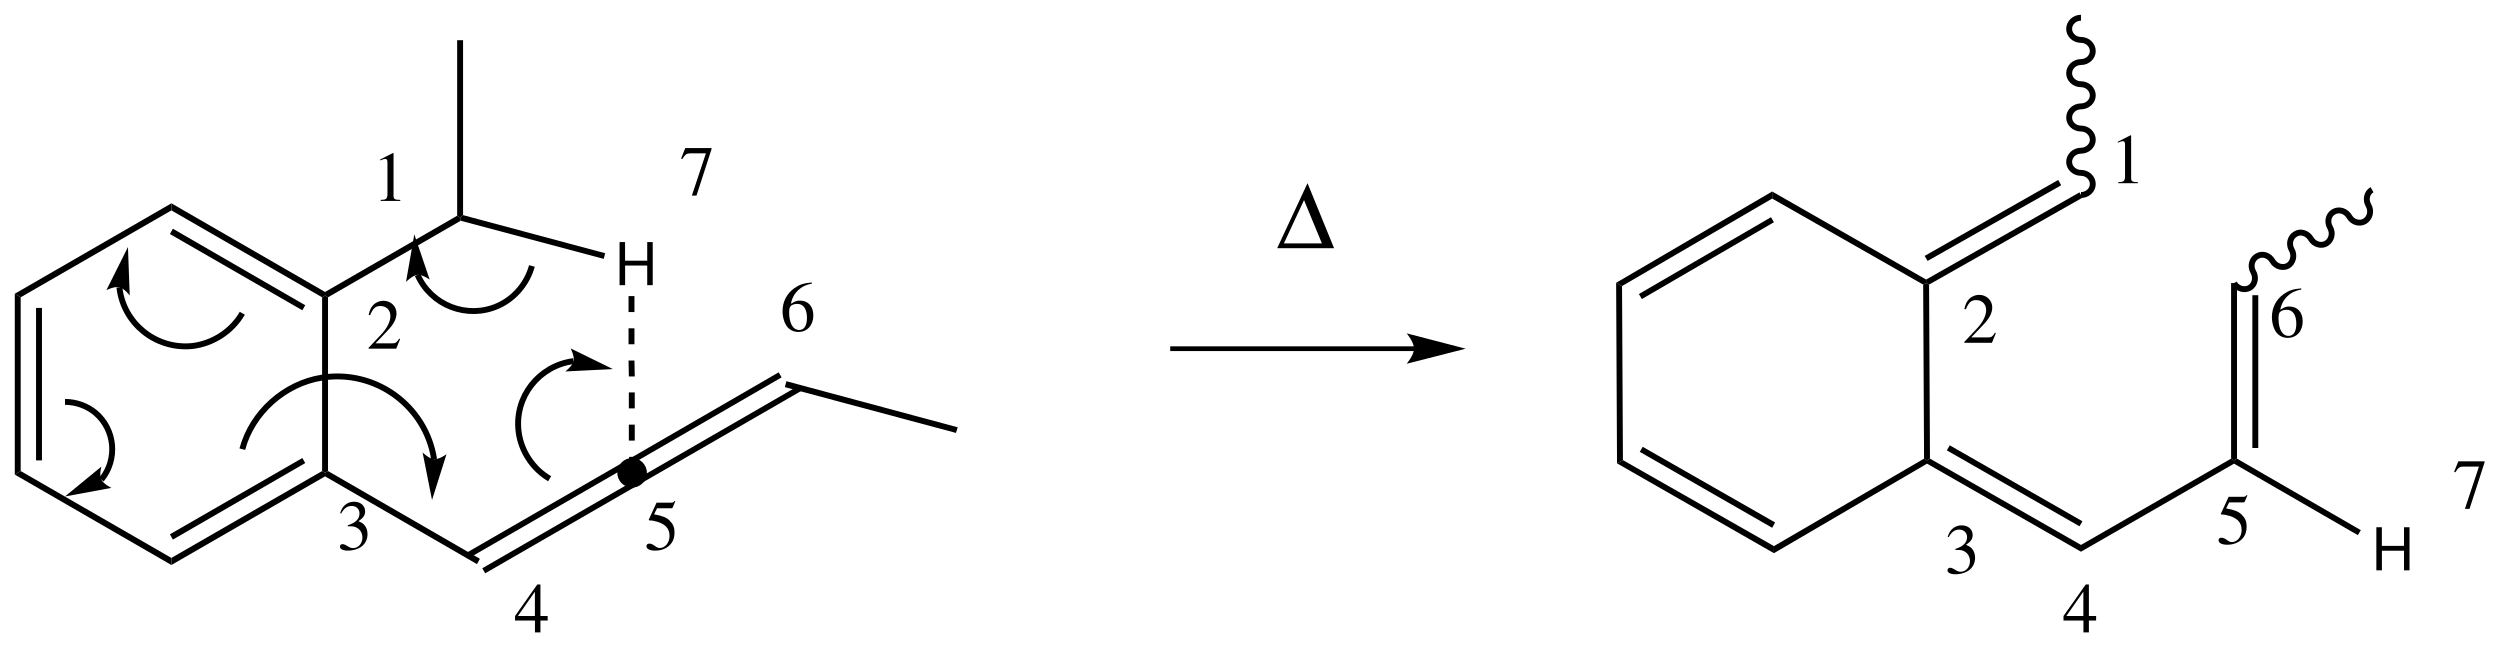 <?xml version="1.0" encoding="UTF-8"?>
<svg width="423pt" version="1.1" xmlns="http://www.w3.org/2000/svg" height="112pt" viewBox="0 0 423 112" xmlns:xlink="http://www.w3.org/1999/xlink">
 <defs>
  <clipPath id="Clip0">
   <path d="M0 0 L423 0 L423 112 L0 112 L0 0 Z" transform="translate(0, 0)"/>
  </clipPath>
 </defs>
 <g id="Background">
  <g id="Group1" clip-path="url(#Clip0)">
   <path style="fill:#000000; fill-rule:nonzero;stroke:none;" d="M1 30 L0 30.6 L0 0 L1 0.6 L1 30 Z" transform="translate(2.5, 49.7)"/>
   <path style="fill:#000000; fill-rule:nonzero;stroke:none;" d="M1 25.801 L0 25.801 L0 0 L1 0 L1 25.801 Z" transform="translate(6.1, 52.1)"/>
   <path style="fill:#000000; fill-rule:nonzero;stroke:none;" d="M26.5 14.7 L26.5 15.899 L0 0.6 L1 0 L26.5 14.7 Z" transform="translate(2.5, 79.7)"/>
   <path style="fill:#000000; fill-rule:nonzero;stroke:none;" d="M25.5 0 L26 0.3 L26 0.899 L0 15.899 L0 14.7 L25.5 0 Z" transform="translate(29, 79.7)"/>
   <path style="fill:#000000; fill-rule:nonzero;stroke:none;" d="M22.4 0 L22.9 0.85 L0.5 13.8 L0 12.9 L22.4 0 Z" transform="translate(28.75, 77.5)"/>
   <path style="fill:#000000; fill-rule:nonzero;stroke:none;" d="M0 0.3 L0.5 0 L1 0.3 L1 29.7 L0.5 30 L0 29.7 L0 0.3 Z" transform="translate(54.5, 50)"/>
   <path style="fill:#000000; fill-rule:nonzero;stroke:none;" d="M0 1.199 L0 0 L26 15 L26 15.6 L25.5 15.899 L0 1.199 Z" transform="translate(29, 34.4)"/>
   <path style="fill:#000000; fill-rule:nonzero;stroke:none;" d="M0 0.899 L0.5 0 L22.9 12.95 L22.4 13.8 L0 0.899 Z" transform="translate(28.75, 38.7)"/>
   <path style="fill:#000000; fill-rule:nonzero;stroke:none;" d="M1 15.899 L0 15.3 L26.5 0 L26.5 1.199 L1 15.899 Z" transform="translate(2.5, 34.4)"/>
   <path style="fill:#000000; fill-rule:nonzero;stroke:none;" d="M22.35 0 L22.85 0.3 L22.95 0.85 L0.5 13.8 L0 13.5 L0 12.9 L22.35 0 Z" transform="translate(55, 36.5)"/>
   <path style="fill:#000000; fill-rule:nonzero;stroke:none;" d="M26.2 14.85 L25.7 15.75 L0 0.899 L0 0.3 L0.5 0 L26.2 14.85 Z" transform="translate(55, 79.7)"/>
   <path style="fill:#000000; fill-rule:nonzero;stroke:none;" d="M27.8 0 L28.3 0.85 L0.5 16.9 L0 16.05 L27.8 0 Z" transform="translate(78.9, 77.5)"/>
   <path style="fill:#000000; fill-rule:nonzero;stroke:none;" d="M26 0 L26.5 0.85 L0.5 15.85 L0 15 L26 0 Z" transform="translate(81.6, 81.15)"/>
   <path style="fill:#000000; fill-rule:nonzero;stroke:none;" d="M25.05 0 L25.55 0.85 L0.5 15.35 L0 14.5 L25.05 0 Z" transform="translate(106.7, 63)"/>
   <path style="fill:#000000; fill-rule:nonzero;stroke:none;" d="M27.55 0 L28.05 0.85 L0.5 16.75 L0 15.9 L27.55 0 Z" transform="translate(107.6, 65.25)"/>
   <path style="fill:#000000; fill-rule:nonzero;stroke:none;" d="M0 0 L1 0 L1 29.601 L0.5 30 L0 29.7 L0 0 Z" transform="translate(77.35, 6.8)"/>
   <path style="fill:#000000; fill-rule:nonzero;stroke:none;" d="M29.25 7.8 L28.95 8.75 L0 1 L0.25 0 L29.25 7.8 Z" transform="translate(132.8, 64.5)"/>
   <path style="fill:#000000; fill-rule:nonzero;stroke:none;" d="M5 2.5 C5 3.88 3.88 5 2.5 5 C1.12 5 0 3.88 0 2.5 C0 1.12 1.12 0 2.5 0 C3.88 0 5 1.12 5 2.5 " transform="translate(104.45, 77.5)"/>
   <path style="fill:none;stroke:#000000; stroke-width:0.8; stroke-linecap:butt; stroke-linejoin:miter; stroke-dasharray:none;" d="M41.3 0 L0 0 " transform="translate(198, 59)"/>
   <path style="fill:#000000; fill-rule:nonzero;stroke:none;" d="M10 2.6 L0 0 C0 0 1.25 1.449 1.25 2.6 C1.25 3.699 0 5.149 0 5.149 L10 2.6 " transform="translate(238, 56.4)"/>
   <path style="fill:#000000; fill-rule:nonzero;stroke:none;" d="M1 16 L0 15.449 L26.4 0 L26.4 1.199 L1 16 Z" transform="translate(273.45, 32.4)"/>
   <path style="fill:#000000; fill-rule:nonzero;stroke:none;" d="M0.5 13.85 L0 13 L22.35 0 L22.85 0.85 L0.5 13.85 Z" transform="translate(277.3, 36.75)"/>
   <path style="fill:#000000; fill-rule:nonzero;stroke:none;" d="M1.15 30 L0.15 30.551 L0 0 L1 0.551 L1.15 30 Z" transform="translate(273.45, 47.85)"/>
   <path style="fill:#000000; fill-rule:nonzero;stroke:none;" d="M26.55 14.551 L26.55 15.75 L0 0.551 L1 0 L26.55 14.551 Z" transform="translate(273.6, 77.85)"/>
   <path style="fill:#000000; fill-rule:nonzero;stroke:none;" d="M22.9 12.801 L22.4 13.7 L0 0.851 L0.5 0 L22.9 12.801 Z" transform="translate(277.45, 75.6)"/>
   <path style="fill:#000000; fill-rule:nonzero;stroke:none;" d="M25.4 0 L25.9 0.301 L25.9 0.851 L0 16 L0 14.801 L25.4 0 Z" transform="translate(300.15, 77.6)"/>
   <path style="fill:#000000; fill-rule:nonzero;stroke:none;" d="M0 0.25 L0.5 0 L1 0.25 L1.15 29.699 L0.65 30 L0.15 29.699 L0 0.25 Z" transform="translate(325.4, 47.9)"/>
   <path style="fill:#000000; fill-rule:nonzero;stroke:none;" d="M0 1.199 L0 0 L26.05 14.899 L26.05 15.5 L25.55 15.75 L0 1.199 Z" transform="translate(299.85, 32.4)"/>
   <path style="fill:#000000; fill-rule:nonzero;stroke:none;" d="M26.05 14.601 L26.05 15.75 L0 0.851 L0 0.301 L0.5 0 L26.05 14.601 Z" transform="translate(326.05, 77.6)"/>
   <path style="fill:#000000; fill-rule:nonzero;stroke:none;" d="M22.95 12.851 L22.45 13.7 L0 0.851 L0.5 0 L22.95 12.851 Z" transform="translate(329.4, 75.35)"/>
   <path style="fill:#000000; fill-rule:nonzero;stroke:none;" d="M25.4 0 L25.9 0.301 L25.9 0.851 L0 15.75 L0 14.601 L25.4 0 Z" transform="translate(352.1, 77.6)"/>
   <path style="fill:#000000; fill-rule:nonzero;stroke:none;" d="M0 0 L1 0 L1 29.699 L0.5 30 L0 29.699 L0 0 Z" transform="translate(377.5, 47.9)"/>
   <path style="fill:#000000; fill-rule:nonzero;stroke:none;" d="M0 0 L1 0 L1 25.85 L0 25.85 L0 0 Z" transform="translate(381.1, 49.95)"/>
   <path style="fill:#000000; fill-rule:nonzero;stroke:none;" d="M0.5 15.601 L0 15.351 L0 14.75 L25.95 0 L26.45 0.9 L0.5 15.601 Z" transform="translate(325.9, 32.55)"/>
   <path style="fill:#000000; fill-rule:nonzero;stroke:none;" d="M0.5 13.7 L0 12.85 L22.6 0 L23.1 0.899 L0.5 13.7 Z" transform="translate(325.65, 30.45)"/>
   <path style="fill:none;stroke:#000000; stroke-width:1; stroke-linecap:butt; stroke-linejoin:miter; stroke-dasharray:none;" d="M2 0 C0.9 0 0 0.85 0 1.9 C0 2.9 0.9 3.75 2 3.75 C3.1 3.75 4 4.6 4 5.65 C4 6.65 3.1 7.5 2 7.5 C0.9 7.5 0 8.35 0 9.4 C0 10.4 0.9 11.25 2 11.25 C3.1 11.25 4 12.1 4 13.15 C4 14.15 3.1 15 2 15 C0.9 15 0 15.85 0 16.9 C0 17.9 0.9 18.75 2 18.75 C3.1 18.75 4 19.6 4 20.65 C4 21.65 3.1 22.5 2 22.5 C0.9 22.5 0 23.35 0 24.4 C0 25.4 0.9 26.25 2 26.25 C3.1 26.25 4 27.1 4 28.15 C4 29.15 3.1 30 2 30 " transform="translate(350.1, 3)"/>
   <path style="fill:none;stroke:#000000; stroke-width:1; stroke-linecap:butt; stroke-linejoin:miter; stroke-dasharray:none;" d="M23.35 0 C22.45 0.5 22.2 1.7 22.75 2.65 C23.3 3.601 23 4.801 22.1 5.351 C21.2 5.851 20.05 5.5 19.5 4.551 C18.95 3.601 17.75 3.2 16.85 3.75 C15.95 4.25 15.7 5.45 16.25 6.4 C16.8 7.351 16.5 8.551 15.6 9.101 C14.75 9.601 13.55 9.25 13 8.301 C12.45 7.351 11.25 6.95 10.4 7.5 C9.5 8 9.2 9.2 9.75 10.15 C10.3 11.101 10 12.301 9.15 12.851 C8.25 13.351 7.05 13 6.5 12.051 C5.95 11.101 4.8 10.7 3.9 11.25 C3 11.75 2.7 12.95 3.25 13.9 C3.8 14.851 3.55 16.051 2.65 16.601 C1.75 17.101 0.55 16.75 0 15.801 " transform="translate(378, 32.1)"/>
   <path style="fill:#000000; fill-rule:evenodd;stroke:none;" d="M0 11.008 L9.632 11.008 L5.136 0 L0 11.008 Z M1.136 10.191 L4.544 2.864 L7.568 10.191 L1.136 10.191 Z" transform="translate(216.096, 30.992)"/>
   <path style="fill:#000000; fill-rule:evenodd;stroke:none;" d="M2.16 0 L0 1.093 L0 1.261 C0.144 1.2 0.276 1.152 0.324 1.128 C0.54 1.044 0.744 0.996 0.864 0.996 C1.116 0.996 1.224 1.177 1.224 1.56 L1.224 6.996 C1.224 7.393 1.128 7.668 0.936 7.776 C0.756 7.885 0.588 7.92 0.084 7.933 L0.084 8.112 L3.396 8.112 L3.396 7.933 C2.448 7.92 2.256 7.801 2.256 7.225 L2.256 0.024 L2.16 0 Z" transform="translate(64.332, 25.888)"/>
   <path style="fill:#000000; fill-rule:evenodd;stroke:none;" d="M5.34 6.469 L5.184 6.408 C4.739 7.093 4.584 7.2 4.044 7.2 L1.176 7.2 L3.191 5.088 C4.26 3.973 4.728 3.061 4.728 2.124 C4.728 0.925 3.756 0 2.508 0 C1.848 0 1.224 0.265 0.779 0.744 C0.396 1.152 0.216 1.536 0.012 2.389 L0.264 2.448 C0.743 1.272 1.176 0.889 2.004 0.889 C3.012 0.889 3.695 1.572 3.695 2.58 C3.695 3.517 3.143 4.632 2.136 5.7 L0 7.969 L0 8.112 L4.68 8.112 L5.34 6.469 Z" transform="translate(62.36, 50.888)"/>
   <path style="fill:#000000; fill-rule:evenodd;stroke:none;" d="M1.32 4.152 C2.028 4.152 2.305 4.177 2.593 4.284 C3.336 4.548 3.805 5.232 3.805 6.061 C3.805 7.068 3.12 7.849 2.232 7.849 C1.908 7.849 1.668 7.765 1.225 7.477 C0.864 7.261 0.66 7.177 0.456 7.177 C0.181 7.177 0 7.345 0 7.597 C0 8.017 0.517 8.28 1.357 8.28 C2.28 8.28 3.228 7.969 3.792 7.477 C4.356 6.984 4.668 6.288 4.668 5.484 C4.668 4.872 4.477 4.309 4.128 3.937 C3.889 3.672 3.66 3.528 3.133 3.301 C3.96 2.736 4.261 2.292 4.261 1.645 C4.261 0.672 3.492 0 2.389 0 C1.788 0 1.261 0.204 0.828 0.588 C0.469 0.912 0.288 1.225 0.024 1.944 L0.204 1.992 C0.696 1.116 1.236 0.721 1.992 0.721 C2.772 0.721 3.312 1.248 3.312 2.004 C3.312 2.437 3.133 2.868 2.832 3.168 C2.473 3.528 2.137 3.708 1.32 3.996 L1.32 4.152 Z" transform="translate(57.516, 84.888)"/>
   <path style="fill:#000000; fill-rule:evenodd;stroke:none;" d="M5.521 5.34 L4.297 5.34 L4.297 0 L3.768 0 L0 5.34 L0 6.108 L3.372 6.108 L3.372 8.112 L4.297 8.112 L4.297 6.108 L5.521 6.108 L5.521 5.34 Z M3.36 5.34 L0.48 5.34 L3.36 1.224 L3.36 5.34 Z" transform="translate(87.144, 98.888)"/>
   <path style="fill:#000000; fill-rule:evenodd;stroke:none;" d="M1.788 1.26 L4.14 1.26 C4.332 1.26 4.38 1.236 4.416 1.152 L4.872 0.084 L4.764 0 C4.584 0.252 4.464 0.312 4.212 0.312 L1.704 0.312 L0.396 3.156 C0.384 3.18 0.384 3.191 0.384 3.216 C0.384 3.275 0.432 3.312 0.528 3.312 C0.912 3.312 1.392 3.396 1.884 3.552 C3.264 3.996 3.9 4.74 3.9 5.928 C3.9 7.08 3.168 7.979 2.232 7.979 C1.992 7.979 1.788 7.896 1.428 7.632 C1.044 7.356 0.768 7.236 0.516 7.236 C0.168 7.236 0 7.38 0 7.68 C0 8.136 0.564 8.424 1.464 8.424 C2.472 8.424 3.336 8.1 3.936 7.488 C4.488 6.948 4.74 6.264 4.74 5.352 C4.74 4.488 4.512 3.936 3.912 3.336 C3.384 2.808 2.7 2.532 1.284 2.28 L1.788 1.26 Z" transform="translate(109.384, 84.744)"/>
   <path style="fill:#000000; fill-rule:evenodd;stroke:none;" d="M4.944 0 C3.576 0.12 2.88 0.348 2.004 0.96 C0.708 1.884 0 3.252 0 4.86 C0 5.904 0.324 6.96 0.84 7.56 C1.296 8.088 1.944 8.376 2.688 8.376 C4.176 8.376 5.208 7.236 5.208 5.58 C5.208 4.044 4.332 3.072 2.952 3.072 C2.424 3.072 2.172 3.156 1.416 3.612 C1.74 1.8 3.084 0.504 4.968 0.192 L4.944 0 Z M2.496 3.624 C3.528 3.624 4.128 4.488 4.128 5.988 C4.128 7.308 3.66 8.04 2.82 8.04 C1.764 8.04 1.116 6.912 1.116 5.052 C1.116 4.44 1.212 4.104 1.452 3.924 C1.704 3.732 2.076 3.624 2.496 3.624 Z" transform="translate(132.408, 47.792)"/>
   <path style="fill:#000000; fill-rule:evenodd;stroke:none;" d="M2.16 0 L0 1.093 L0 1.261 C0.144 1.2 0.276 1.152 0.324 1.128 C0.54 1.044 0.744 0.996 0.864 0.996 C1.116 0.996 1.224 1.177 1.224 1.56 L1.224 6.996 C1.224 7.393 1.128 7.668 0.936 7.776 C0.756 7.885 0.588 7.92 0.084 7.933 L0.084 8.112 L3.396 8.112 L3.396 7.933 C2.448 7.92 2.256 7.801 2.256 7.225 L2.256 0.024 L2.16 0 Z" transform="translate(358.332, 22.888)"/>
   <path style="fill:#000000; fill-rule:evenodd;stroke:none;" d="M5.34 6.469 L5.184 6.408 C4.74 7.093 4.584 7.2 4.044 7.2 L1.176 7.2 L3.192 5.088 C4.26 3.973 4.728 3.061 4.728 2.124 C4.728 0.925 3.756 0 2.508 0 C1.848 0 1.224 0.265 0.78 0.744 C0.396 1.152 0.216 1.536 0.012 2.389 L0.264 2.448 C0.744 1.272 1.176 0.889 2.004 0.889 C3.012 0.889 3.696 1.572 3.696 2.58 C3.696 3.517 3.144 4.632 2.136 5.7 L0 7.969 L0 8.112 L4.68 8.112 L5.34 6.469 Z" transform="translate(332.36, 49.888)"/>
   <path style="fill:#000000; fill-rule:evenodd;stroke:none;" d="M1.32 4.152 C2.028 4.152 2.304 4.177 2.592 4.284 C3.336 4.548 3.804 5.232 3.804 6.061 C3.804 7.068 3.12 7.849 2.232 7.849 C1.908 7.849 1.668 7.765 1.224 7.477 C0.864 7.261 0.66 7.177 0.456 7.177 C0.18 7.177 0 7.345 0 7.597 C0 8.017 0.516 8.28 1.356 8.28 C2.28 8.28 3.228 7.969 3.792 7.477 C4.356 6.984 4.668 6.288 4.668 5.484 C4.668 4.872 4.476 4.309 4.128 3.937 C3.888 3.672 3.66 3.528 3.132 3.301 C3.96 2.736 4.26 2.292 4.26 1.645 C4.26 0.672 3.492 0 2.388 0 C1.788 0 1.26 0.204 0.828 0.588 C0.468 0.912 0.288 1.225 0.024 1.944 L0.204 1.992 C0.696 1.116 1.236 0.721 1.992 0.721 C2.772 0.721 3.312 1.248 3.312 2.004 C3.312 2.437 3.132 2.868 2.832 3.168 C2.472 3.528 2.136 3.708 1.32 3.996 L1.32 4.152 Z" transform="translate(329.516, 88.888)"/>
   <path style="fill:#000000; fill-rule:evenodd;stroke:none;" d="M5.52 5.34 L4.296 5.34 L4.296 0 L3.768 0 L0 5.34 L0 6.108 L3.372 6.108 L3.372 8.112 L4.296 8.112 L4.296 6.108 L5.52 6.108 L5.52 5.34 Z M3.36 5.34 L0.48 5.34 L3.36 1.224 L3.36 5.34 Z" transform="translate(349.144, 98.888)"/>
   <path style="fill:#000000; fill-rule:evenodd;stroke:none;" d="M1.788 1.26 L4.14 1.26 C4.332 1.26 4.38 1.236 4.416 1.152 L4.872 0.084 L4.764 0 C4.584 0.252 4.464 0.312 4.212 0.312 L1.704 0.312 L0.396 3.156 C0.384 3.18 0.384 3.191 0.384 3.216 C0.384 3.275 0.432 3.312 0.528 3.312 C0.912 3.312 1.392 3.396 1.884 3.552 C3.264 3.996 3.9 4.74 3.9 5.928 C3.9 7.08 3.168 7.979 2.232 7.979 C1.992 7.979 1.788 7.896 1.428 7.632 C1.044 7.356 0.768 7.236 0.516 7.236 C0.168 7.236 0 7.38 0 7.68 C0 8.136 0.564 8.424 1.464 8.424 C2.472 8.424 3.336 8.1 3.936 7.488 C4.488 6.948 4.74 6.264 4.74 5.352 C4.74 4.488 4.512 3.936 3.912 3.336 C3.384 2.808 2.7 2.532 1.284 2.28 L1.788 1.26 Z" transform="translate(375.384, 83.744)"/>
   <path style="fill:#000000; fill-rule:evenodd;stroke:none;" d="M4.944 0 C3.576 0.12 2.88 0.348 2.004 0.96 C0.708 1.884 0 3.252 0 4.86 C0 5.904 0.324 6.96 0.84 7.56 C1.296 8.088 1.944 8.376 2.688 8.376 C4.176 8.376 5.208 7.236 5.208 5.58 C5.208 4.044 4.332 3.072 2.952 3.072 C2.424 3.072 2.172 3.156 1.416 3.612 C1.74 1.8 3.084 0.504 4.968 0.192 L4.944 0 Z M2.496 3.624 C3.528 3.624 4.128 4.488 4.128 5.988 C4.128 7.308 3.66 8.04 2.82 8.04 C1.764 8.04 1.116 6.912 1.116 5.052 C1.116 4.44 1.212 4.104 1.452 3.924 C1.704 3.732 2.076 3.624 2.496 3.624 Z" transform="translate(384.408, 48.792)"/>
   <path style="fill:#000000; fill-rule:evenodd;stroke:none;" d="M4.68 3.97 L4.68 7.29 L5.61 7.29 L5.61 0 L4.68 0 L4.68 3.15 L0.93 3.15 L0.93 0 L0 0 L0 7.29 L0.94 7.29 L0.94 3.97 L4.68 3.97 Z" transform="translate(402.08, 89.21)"/>
   <path style="fill:#000000; fill-rule:nonzero;stroke:none;" d="M21.45 12.101 L20.95 12.95 L0 0.851 L0 0.301 L0.5 0 L21.45 12.101 Z" transform="translate(378, 77.6)"/>
   <path style="fill:#000000; fill-rule:evenodd;stroke:none;" d="M4.68 3.97 L4.68 7.29 L5.61 7.29 L5.61 0 L4.68 0 L4.68 3.15 L0.93 3.15 L0.93 0 L0 0 L0 7.29 L0.94 7.29 L0.94 3.97 L4.68 3.97 Z" transform="translate(104.83, 40.96)"/>
   <path style="fill:#000000; fill-rule:nonzero;stroke:none;" d="M24.55 6.449 L24.3 7.399 L0.101 0.949 L0 0.399 L0.5 0 L24.55 6.449 Z" transform="translate(77.85, 36.4)"/>
   <path style="fill:#000000; fill-rule:evenodd;stroke:none;" d="M5.148 0 L0.708 0 L0 1.765 L0.204 1.86 C0.72 1.044 0.936 0.889 1.596 0.889 L4.2 0.889 L1.824 8.04 L2.604 8.04 L5.148 0.192 L5.148 0 Z" transform="translate(115.24, 25.056)"/>
   <path style="fill:#000000; fill-rule:evenodd;stroke:none;" d="M5.148 0 L0.708 0 L0 1.765 L0.204 1.86 C0.72 1.044 0.936 0.889 1.596 0.889 L4.2 0.889 L1.824 8.04 L2.604 8.04 L5.148 0.192 L5.148 0 Z" transform="translate(415.24, 78.056)"/>
   <path style="fill:#000000; fill-rule:nonzero;stroke:none;" d="M1 2.7 L0 2.7 L0 0 L1 0 L1 2.7 Z" transform="translate(106.45, 77.3)"/>
   <path style="fill:#000000; fill-rule:nonzero;stroke:none;" d="M1 2.7 L0 2.7 L0 0 L1 0 L1 2.7 Z" transform="translate(106.4, 71.85)"/>
   <path style="fill:#000000; fill-rule:nonzero;stroke:none;" d="M1 2.699 L0 2.699 L0 0 L1 0 L1 2.699 Z" transform="translate(106.4, 66.4)"/>
   <path style="fill:#000000; fill-rule:nonzero;stroke:none;" d="M1.05 2.7 L0.05 2.7 L0 0 L1 0 L1.05 2.7 Z" transform="translate(106.35, 61)"/>
   <path style="fill:#000000; fill-rule:nonzero;stroke:none;" d="M1 2.7 L0 2.7 L0 0 L1 0 L1 2.7 Z" transform="translate(106.35, 55.55)"/>
   <path style="fill:#000000; fill-rule:nonzero;stroke:none;" d="M1 2.7 L0 2.7 L0 0 L1 0 L1 2.7 Z" transform="translate(106.35, 50.1)"/>
   <path style="fill:none;stroke:#000000; stroke-width:1; stroke-linecap:butt; stroke-linejoin:miter; stroke-dasharray:none;" d="M19.35 0 C18.55 2.95 16.399 5.5 13.6 6.75 C8.399 9.05 2.3 6.7 0 1.5 " transform="translate(70.65, 45)"/>
   <path style="fill:#000000; fill-rule:nonzero;stroke:none;" d="M1.399 0 L0 8.05 C0 8.05 1.05 6.949 1.95 6.85 C2.8 6.8 4 7.649 4 7.649 L1.399 0 " transform="translate(68.7, 39.65)"/>
   <path style="fill:none;stroke:#000000; stroke-width:1; stroke-linecap:butt; stroke-linejoin:miter; stroke-dasharray:none;" d="M6 19.9 C3.15 18.25 1.15 15.2 0.75 11.95 C0 6.051 4.2 0.75 10.05 0 " transform="translate(87, 61.1)"/>
   <path style="fill:#000000; fill-rule:nonzero;stroke:none;" d="M8.05 3.5 L0.899 0 C0.899 0 1.6 1.35 1.399 2.149 C1.199 3 0 3.899 0 3.899 L8.05 3.5 " transform="translate(95.65, 58.95)"/>
   <path style="fill:none;stroke:#000000; stroke-width:1; stroke-linecap:butt; stroke-linejoin:miter; stroke-dasharray:none;" d="M20.8 4.4 C19.05 7.45 15.8 9.551 12.3 9.95 C6.149 10.551 0.649 6.101 0 0 " transform="translate(20.2, 48.6)"/>
   <path style="fill:#000000; fill-rule:nonzero;stroke:none;" d="M3.65 0 L0 7.3 C0 7.3 1.35 6.601 2.2 6.8 C3.05 7 3.95 8.2 3.95 8.2 L3.65 0 " transform="translate(18, 41.8)"/>
   <path style="fill:none;stroke:#000000; stroke-width:1; stroke-linecap:butt; stroke-linejoin:miter; stroke-dasharray:none;" d="M0 0 C1.85 0 3.7 0.65 5.15 1.85 C8.5 4.7 8.95 9.75 6.15 13.15 " transform="translate(11, 68)"/>
   <path style="fill:#000000; fill-rule:nonzero;stroke:none;" d="M0 5.05 L7.85 3.6 C7.85 3.6 6.5 2.95 6.15 2.2 C5.75 1.45 6.15 0 6.15 0 L0 5.05 " transform="translate(11, 78.95)"/>
   <path style="fill:none;stroke:#000000; stroke-width:1; stroke-linecap:butt; stroke-linejoin:miter; stroke-dasharray:none;" d="M0 13.55 C1.65 7.35 7.15 2.45 13.45 1.45 C22.5 0 31.05 6.2 32.45 15.25 " transform="translate(41, 62.45)"/>
   <path style="fill:#000000; fill-rule:nonzero;stroke:none;" d="M1.6 8.05 L4.05 0.3 C4.05 0.3 2.85 1.2 1.95 1.15 C1.1 1.101 0 0 0 0 L1.6 8.05 " transform="translate(71.5, 76.55)"/>
  </g>
 </g>
</svg>
